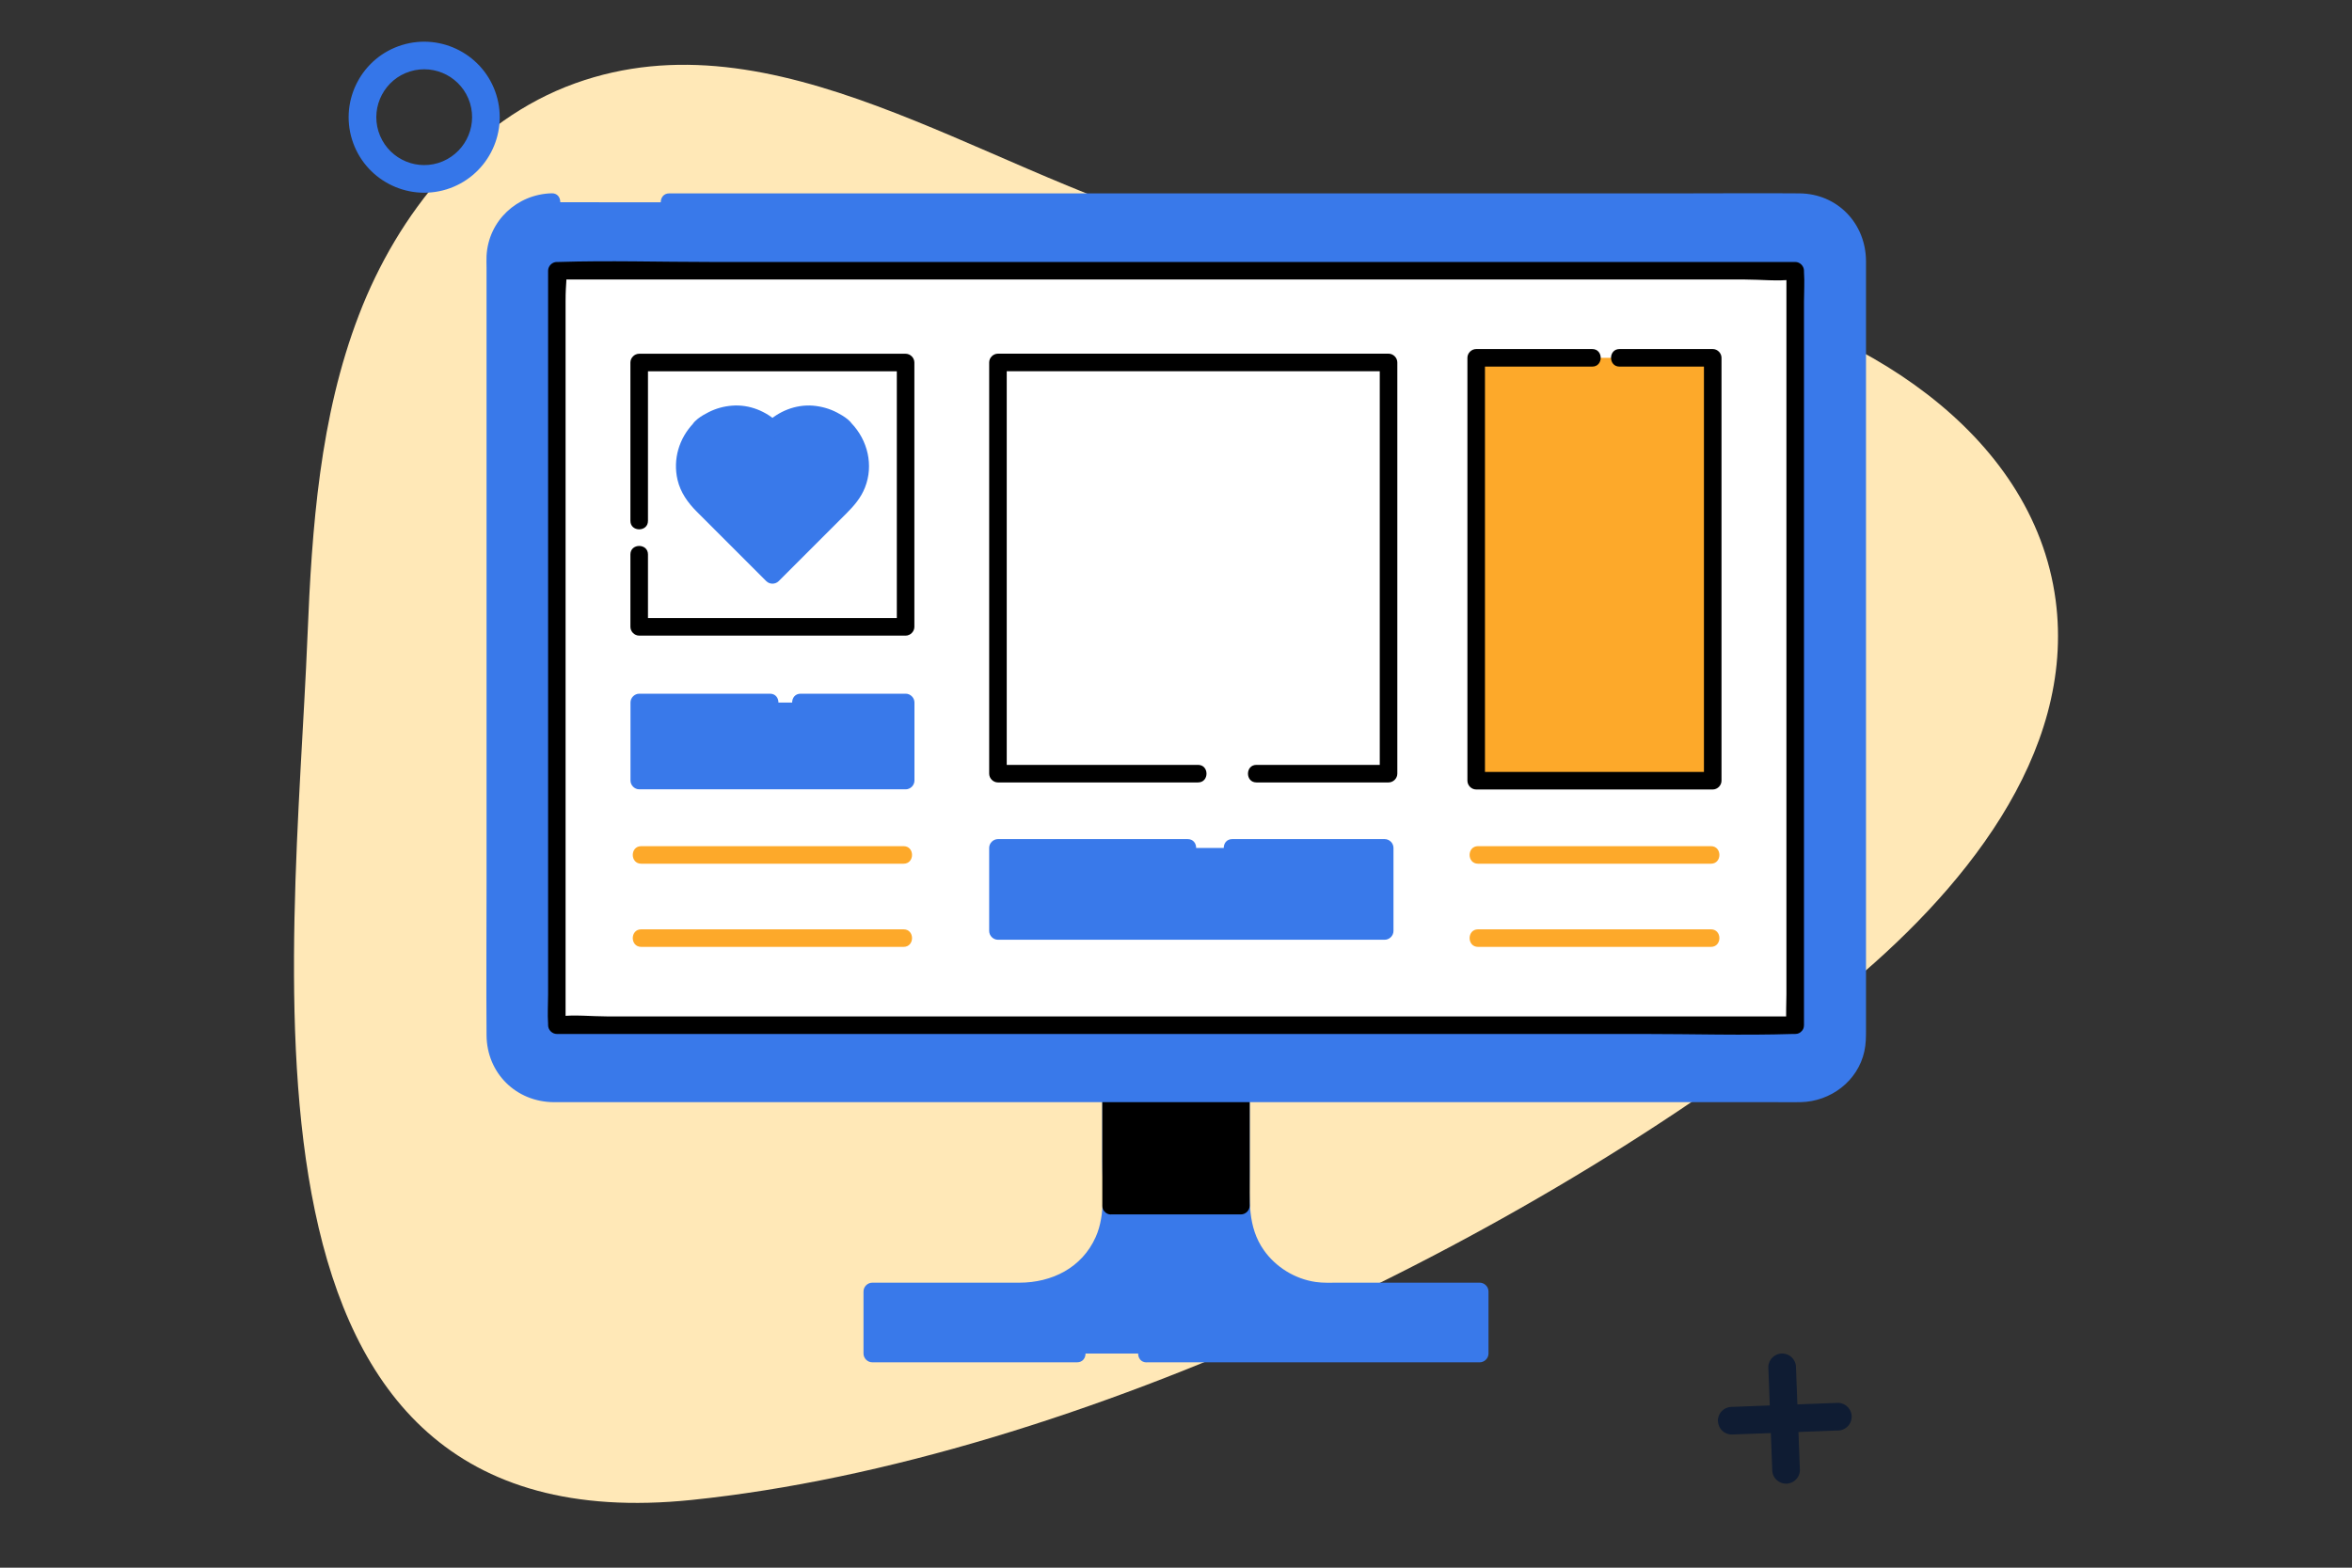<svg xmlns="http://www.w3.org/2000/svg" id="Camada_1" data-name="Camada 1" viewBox="0 0 300 200"><rect x="0" y="0" width="300" height="200" fill="#333333" stroke="none"/><defs><style>      .cls-1 {        fill: #000;      }      .cls-1, .cls-2, .cls-3, .cls-4, .cls-5, .cls-6, .cls-7 {        stroke-width: 0px;      }      .cls-2 {        fill: #0f1c33;      }      .cls-3 {        fill: #3979ea;      }      .cls-4 {        fill: #3576e9;      }      .cls-5 {        fill: #ffe8b7;      }      .cls-6 {        fill: #fff;      }      .cls-7 {        fill: #fda92a;      }    </style></defs><path id="Caminho_822" data-name="Caminho 822" class="cls-5" d="M234.74,126.54c15.43-12.54,30.06-30.26,27.46-49.97-2.87-21.62-25.34-35.36-46.73-39.48-21.39-4.12-43.86-2.11-64.81-8.17-26.04-7.56-51.82-27.45-77.3-18.29-13.07,4.7-22.6,16.57-27.58,29.55-4.99,12.98-6,27.1-6.56,40.98-1.72,42.35-12.07,116.49,48.99,110.2,49.08-5.07,108.91-34.21,146.53-64.82Z"></path><g id="Grupo_1966" data-name="Grupo 1966"><g id="Grupo_1964" data-name="Grupo 1964"><path id="Caminho_737" data-name="Caminho 737" class="cls-2" d="M226.06,187.74l-.51-13.38c.05-.98.88-1.73,1.85-1.68.86.04,1.56.69,1.67,1.54l.51,13.38c-.05.98-.88,1.73-1.85,1.68-.86-.04-1.56-.69-1.67-1.54Z"></path></g><g id="Grupo_1965" data-name="Grupo 1965"><path id="Caminho_739" data-name="Caminho 739" class="cls-2" d="M219.12,181.31c-.04-.97.72-1.78,1.69-1.82h0s13.38-.51,13.38-.51c.97-.12,1.85.56,1.98,1.53s-.56,1.85-1.53,1.98c-.1.01-.21.02-.31.01h0l-13.38.51c-.97.04-1.78-.72-1.82-1.69h0Z"></path></g></g><g id="Grupo_1967" data-name="Grupo 1967"><path id="Caminho_740" data-name="Caminho 740" class="cls-4" d="M44.9,17.8c-1.57-5.08,1.28-10.48,6.36-12.05,5.08-1.57,10.48,1.28,12.05,6.36,1.57,5.08-1.28,10.48-6.36,12.05h0c-5.08,1.56-10.47-1.28-12.05-6.36ZM59.95,13.15c-1-3.23-4.42-5.03-7.64-4.04s-5.03,4.42-4.04,7.64c1,3.23,4.42,5.03,7.64,4.04h0c3.22-1.01,5.02-4.42,4.04-7.64Z"></path></g><g><g><path class="cls-3" d="M146.27,172.68h42.47v-7.92h-19.51c-6.05,0-10.95-4.9-10.95-10.95v-14.29h-16.56v14.29c0,6.05-4.9,10.95-10.95,10.95h-19.51v7.92h26.12"></path><path class="cls-3" d="M146.27,173.8h42.47c.6,0,1.12-.51,1.12-1.12v-7.92c0-.6-.51-1.12-1.12-1.12h-18.02c-.96,0-1.95.05-2.9-.09-2.63-.38-5.07-1.87-6.61-4.05-2.12-3-1.81-6.46-1.81-9.92v-10.06c0-.6-.51-1.12-1.12-1.12h-16.56c-.6,0-1.12.51-1.12,1.12v8.63c0,3.1.46,6.76-.84,9.66-1.76,3.94-5.59,5.83-9.75,5.83h-18.75c-.6,0-1.12.51-1.12,1.12v7.92c0,.6.51,1.12,1.12,1.12h26.12c1.44,0,1.44-2.24,0-2.24h-26.12l1.12,1.12v-7.92l-1.12,1.12h18.53c4.26,0,8.15-1.45,10.74-4.98,2.39-3.26,2.3-6.94,2.3-10.75v-10.62l-1.12,1.12h16.56l-1.12-1.12v9.12c0,3.46-.35,7.07,1.15,10.3,2.03,4.39,6.49,6.92,11.24,6.94,3.27.01,6.54,0,9.8,0h9.38l-1.12-1.12v7.92l1.12-1.12h-42.47c-1.44,0-1.44,2.24,0,2.24h0Z"></path></g><g><rect class="cls-1" x="141.72" y="139.52" width="16.56" height="14.29"></rect><path class="cls-1" d="M141.72,154.93h16.56c.6,0,1.12-.51,1.12-1.12v-14.29c0-.6-.51-1.12-1.12-1.12h-16.56c-.6,0-1.12.51-1.12,1.12,0,4.16,0,8.32,0,12.48v1.82c0,1.44,2.24,1.44,2.24,0v-14.29l-1.12,1.12h16.56l-1.12-1.12v14.29l1.12-1.12h-16.56c-1.44,0-1.44,2.24,0,2.24Z"></path></g><g><path class="cls-3" d="M85.31,25.81h144.34c3.98,0,7.21,3.23,7.21,7.21v99.3c0,3.98-3.23,7.21-7.21,7.21H70.35c-3.98,0-7.21-3.23-7.21-7.21V33.01c0-3.98,3.23-7.21,7.21-7.21"></path><path class="cls-3" d="M85.31,26.92h11.9c9.75,0,19.49,0,29.24,0,12.38,0,24.76,0,37.15,0h35.74c8.21,0,16.43,0,24.64,0,1.76,0,3.51,0,5.27,0,3.75.01,6.48,2.67,6.5,6.45.03,6.7,0,13.39,0,20.09s0,24.2,0,36.3,0,21.71,0,32.57v8.66c0,.44,0,.87,0,1.31-.07,3.39-2.74,6.03-6.12,6.09-3.97.07-7.96,0-11.93,0-9.36,0-18.72,0-28.08,0h-36.6c-12.33,0-24.66,0-36.99,0h-45.13c-3.67,0-6.59-2.49-6.61-6.3-.01-2.05,0-4.1,0-6.16,0-10.06,0-20.12,0-30.18,0-12.35,0-24.7,0-37.05,0-8.01,0-16.02,0-24.02,0-.54,0-1.08,0-1.62.06-3.41,2.67-6.08,6.09-6.16,1.44-.03,1.44-2.27,0-2.24-4.43.11-8.09,3.51-8.32,7.98-.03.5,0,1.01,0,1.51v8.5c0,11,0,22.01,0,33.01,0,12.26,0,24.53,0,36.79,0,6.54-.05,13.08,0,19.62.03,4.83,3.76,8.51,8.57,8.54,1.51,0,3.01,0,4.52,0,7.66,0,15.33,0,22.99,0,11.59,0,23.18,0,34.76,0h38.39c11.29,0,22.58,0,33.87,0,7.07,0,14.13,0,21.2,0,1.1,0,2.21.02,3.31,0,3.83-.08,7.3-2.68,8.13-6.49.2-.91.21-1.8.21-2.71,0-7.51,0-15.02,0-22.53,0-12.47,0-24.93,0-37.4,0-10.44,0-20.88,0-31.32,0-2.28,0-4.56,0-6.84-.02-4.81-3.63-8.61-8.49-8.65s-9.75,0-14.62,0c-10.44,0-20.88,0-31.32,0h-38.12c-11.67,0-23.35,0-35.02,0h-25.08c-1.44,0-1.44,2.24,0,2.24h0Z"></path></g><g><rect class="cls-6" x="71.02" y="34.54" width="157.96" height="96.25"></rect><path class="cls-1" d="M228.98,129.67H77.43c-1.98,0-4.16-.25-6.14,0-.09.01-.18,0-.27,0l1.12,1.12v-32.52c0-9.28,0-18.57,0-27.85,0-7.99,0-15.99,0-23.98,0-2.65,0-5.3,0-7.95s.23-2.62,0-3.78c-.01-.05,0-.11,0-.17l-1.12,1.12h151.55c1.98,0,4.16.25,6.14,0,.09-.01.18,0,.27,0l-1.12-1.12v9.6c0,7.64,0,15.28,0,22.92,0,9.28,0,18.57,0,27.85s0,15.99,0,23.98v7.95c0,1.25-.09,2.53,0,3.78,0,.05,0,.11,0,.17,0,1.44,2.24,1.44,2.24,0v-9.6c0-7.64,0-15.28,0-22.92,0-9.28,0-18.57,0-27.85v-31.93c0-1.25.09-2.53,0-3.78,0-.05,0-.11,0-.17,0-.6-.51-1.12-1.12-1.12H90.5c-6.39,0-12.81-.2-19.2,0-.09,0-.18,0-.27,0-.6,0-1.12.51-1.12,1.12,0,3.2,0,6.4,0,9.6s0,15.28,0,22.92c0,9.28,0,18.57,0,27.85,0,7.99,0,15.99,0,23.98s0,5.3,0,7.95c0,1.25-.09,2.53,0,3.78,0,.05,0,.11,0,.17,0,.6.51,1.12,1.12,1.12h138.48c6.39,0,12.81.2,19.2,0,.09,0,.18,0,.27,0,1.44,0,1.44-2.24,0-2.24Z"></path></g><g><g><polyline class="cls-6" points="152.81 98.7 127.29 98.7 127.29 46.25 177.11 46.25 177.11 98.7 160.26 98.7"></polyline><path class="cls-1" d="M152.81,97.58c-7.45,0-14.89,0-22.34,0-1.06,0-2.12,0-3.18,0l1.12,1.12c0-5.92,0-11.83,0-17.75,0-9.42,0-18.84,0-28.26,0-2.15,0-4.3,0-6.45l-1.12,1.12c5.6,0,11.2,0,16.8,0h26.81c2.07,0,4.14,0,6.21,0l-1.12-1.12c0,5.92,0,11.83,0,17.75,0,9.42,0,18.84,0,28.26,0,2.15,0,4.3,0,6.45l1.12-1.12c-5.62,0-11.23,0-16.85,0-1.44,0-1.44,2.24,0,2.24,5.62,0,11.23,0,16.85,0,.6,0,1.12-.51,1.12-1.12,0-5.92,0-11.83,0-17.75,0-9.42,0-18.84,0-28.26,0-2.15,0-4.3,0-6.45,0-.6-.51-1.12-1.12-1.12-5.6,0-11.2,0-16.8,0h-26.81c-2.07,0-4.14,0-6.21,0-.6,0-1.12.51-1.12,1.12,0,5.92,0,11.83,0,17.75,0,9.42,0,18.84,0,28.26,0,2.15,0,4.3,0,6.45,0,.6.51,1.12,1.12,1.12,7.45,0,14.89,0,22.34,0,1.06,0,2.12,0,3.18,0,1.44,0,1.44-2.24,0-2.24h0Z"></path></g><g><g><polyline class="cls-7" points="206.57 45.65 218.46 45.65 218.46 99.59 188.3 99.59 188.3 45.65 203.1 45.65"></polyline><path class="cls-1" d="M206.57,46.77c3.96,0,7.93,0,11.89,0l-1.12-1.12c0,6.08,0,12.16,0,18.25v29.06c0,2.21,0,4.42,0,6.64l1.12-1.12c-8.8,0-17.6,0-26.4,0-1.26,0-2.51,0-3.77,0l1.12,1.12c0-6.08,0-12.16,0-18.25,0-9.69,0-19.37,0-29.06,0-2.21,0-4.42,0-6.64l-1.12,1.12c4.93,0,9.87,0,14.8,0,1.44,0,1.44-2.24,0-2.24-4.93,0-9.87,0-14.8,0-.6,0-1.12.51-1.12,1.12,0,6.08,0,12.16,0,18.25,0,9.69,0,19.37,0,29.06,0,2.21,0,4.42,0,6.64,0,.6.51,1.12,1.12,1.12,8.8,0,17.6,0,26.4,0,1.26,0,2.51,0,3.77,0,.6,0,1.12-.51,1.12-1.12,0-6.08,0-12.16,0-18.25v-29.06c0-2.21,0-4.42,0-6.64,0-.6-.51-1.12-1.12-1.12-3.96,0-7.93,0-11.89,0-1.44,0-1.44,2.24,0,2.24h0Z"></path></g><g><path class="cls-7" d="M218.23,118.56h-29.7c-1.44,0-1.44,2.24,0,2.24h29.7c1.44,0,1.44-2.24,0-2.24h0Z"></path><path class="cls-7" d="M218.23,107.95h-29.7c-1.44,0-1.44,2.24,0,2.24h29.7c1.44,0,1.44-2.24,0-2.24h0Z"></path></g></g><g><g><polyline class="cls-3" points="102.12 89.63 115.51 89.63 115.51 99.59 81.54 99.59 81.54 89.63 98.21 89.63"></polyline><path class="cls-3" d="M102.12,90.74c4.47,0,8.93,0,13.4,0l-1.12-1.12c0,3.32,0,6.64,0,9.96l1.12-1.12c-9.92,0-19.83,0-29.75,0-1.41,0-2.82,0-4.23,0l1.12,1.12c0-3.32,0-6.64,0-9.96l-1.12,1.12c5.56,0,11.11,0,16.67,0,1.44,0,1.44-2.24,0-2.24-5.56,0-11.11,0-16.67,0-.6,0-1.12.51-1.12,1.12,0,3.32,0,6.64,0,9.96,0,.6.51,1.12,1.12,1.12,9.92,0,19.83,0,29.75,0,1.41,0,2.82,0,4.23,0,.6,0,1.12-.51,1.12-1.12,0-3.32,0-6.64,0-9.96,0-.6-.51-1.12-1.12-1.12-4.47,0-8.93,0-13.4,0-1.44,0-1.44,2.24,0,2.24h0Z"></path></g><g><polyline class="cls-3" points="157.17 108.18 176.62 108.18 176.62 118.78 127.29 118.78 127.29 108.18 151.49 108.18"></polyline><path class="cls-3" d="M157.17,109.29c6.48,0,12.96,0,19.45,0l-1.12-1.12c0,3.53,0,7.07,0,10.6l1.12-1.12c-5.56,0-11.11,0-16.67,0-8.86,0-17.71,0-26.57,0-2.03,0-4.06,0-6.09,0l1.12,1.12c0-3.53,0-7.07,0-10.6l-1.12,1.12c7.05,0,14.09,0,21.14,0h3.06c1.44,0,1.44-2.24,0-2.24-7.05,0-14.09,0-21.14,0h-3.06c-.6,0-1.12.51-1.12,1.12,0,3.53,0,7.07,0,10.6,0,.6.51,1.12,1.12,1.12,5.56,0,11.11,0,16.67,0,8.86,0,17.71,0,26.57,0,2.03,0,4.06,0,6.09,0,.6,0,1.12-.51,1.12-1.12,0-3.53,0-7.07,0-10.6,0-.6-.51-1.12-1.12-1.12-6.48,0-12.96,0-19.45,0-1.44,0-1.44,2.24,0,2.24h0Z"></path></g><g><path class="cls-7" d="M115.25,118.56h-33.46c-1.44,0-1.44,2.24,0,2.24h33.46c1.44,0,1.44-2.24,0-2.24h0Z"></path><path class="cls-7" d="M115.25,107.95h-33.46c-1.44,0-1.44,2.24,0,2.24h33.46c1.44,0,1.44-2.24,0-2.24h0Z"></path></g></g><g><polyline class="cls-6" points="81.54 66.45 81.54 46.25 115.51 46.25 115.51 79.96 81.54 79.96 81.54 70.72"></polyline><path class="cls-1" d="M82.65,66.45v-20.2l-1.12,1.12h33.98l-1.12-1.12c0,9.83,0,19.65,0,29.48v4.24l1.12-1.12h-33.98l1.12,1.12v-9.24c0-1.44-2.24-1.44-2.24,0v9.24c0,.6.51,1.12,1.12,1.12h33.98c.6,0,1.12-.51,1.12-1.12,0-9.83,0-19.65,0-29.48v-4.24c0-.6-.51-1.12-1.12-1.12h-33.98c-.6,0-1.12.51-1.12,1.12v20.2c0,1.44,2.24,1.44,2.24,0h0Z"></path></g><g><path class="cls-3" d="M107.8,54.78h0c-2.56-2.56-6.72-2.56-9.28,0-2.56-2.56-6.72-2.56-9.28,0h0c-2.56,2.56-2.56,6.72,0,9.28l9.28,9.28,9.28-9.28c2.56-2.56,2.56-6.72,0-9.28Z"></path><path class="cls-3" d="M108.92,54.78c0-.95-1.4-1.75-2.14-2.14-.97-.51-2.02-.8-3.11-.89-2.21-.16-4.35.71-5.93,2.23h1.58c-1.58-1.52-3.73-2.4-5.93-2.23-1.05.08-2.05.35-3,.83-.77.39-2.26,1.21-2.26,2.2l.33-.79c-1.85,1.93-2.65,4.61-2.04,7.23.38,1.6,1.3,2.9,2.44,4.04,2.22,2.22,4.44,4.44,6.66,6.66l2.22,2.22c.43.43,1.15.43,1.58,0,1.81-1.81,3.61-3.61,5.42-5.42l3.2-3.2c.99-.99,1.87-2,2.39-3.33,1.12-2.83.35-6.03-1.73-8.2-1-1.04-2.58.54-1.58,1.58,1.62,1.68,2.1,4.24,1,6.34-.48.91-1.21,1.58-1.93,2.29-2.15,2.15-4.31,4.31-6.46,6.46-.63.63-1.26,1.26-1.89,1.89h1.58c-1.68-1.68-3.35-3.35-5.03-5.03l-3.19-3.19c-.72-.72-1.5-1.41-1.99-2.31-.61-1.11-.82-2.45-.55-3.68.14-.67.39-1.28.75-1.86.34-.53,1.06-1.03,1.06-1.7l-.33.79c2.18-2.09,5.52-2.09,7.7,0,.44.42,1.14.43,1.58,0,2.18-2.09,5.52-2.09,7.7,0l-.33-.79h0c0,1.44,2.24,1.44,2.24,0Z"></path></g></g></g></svg>